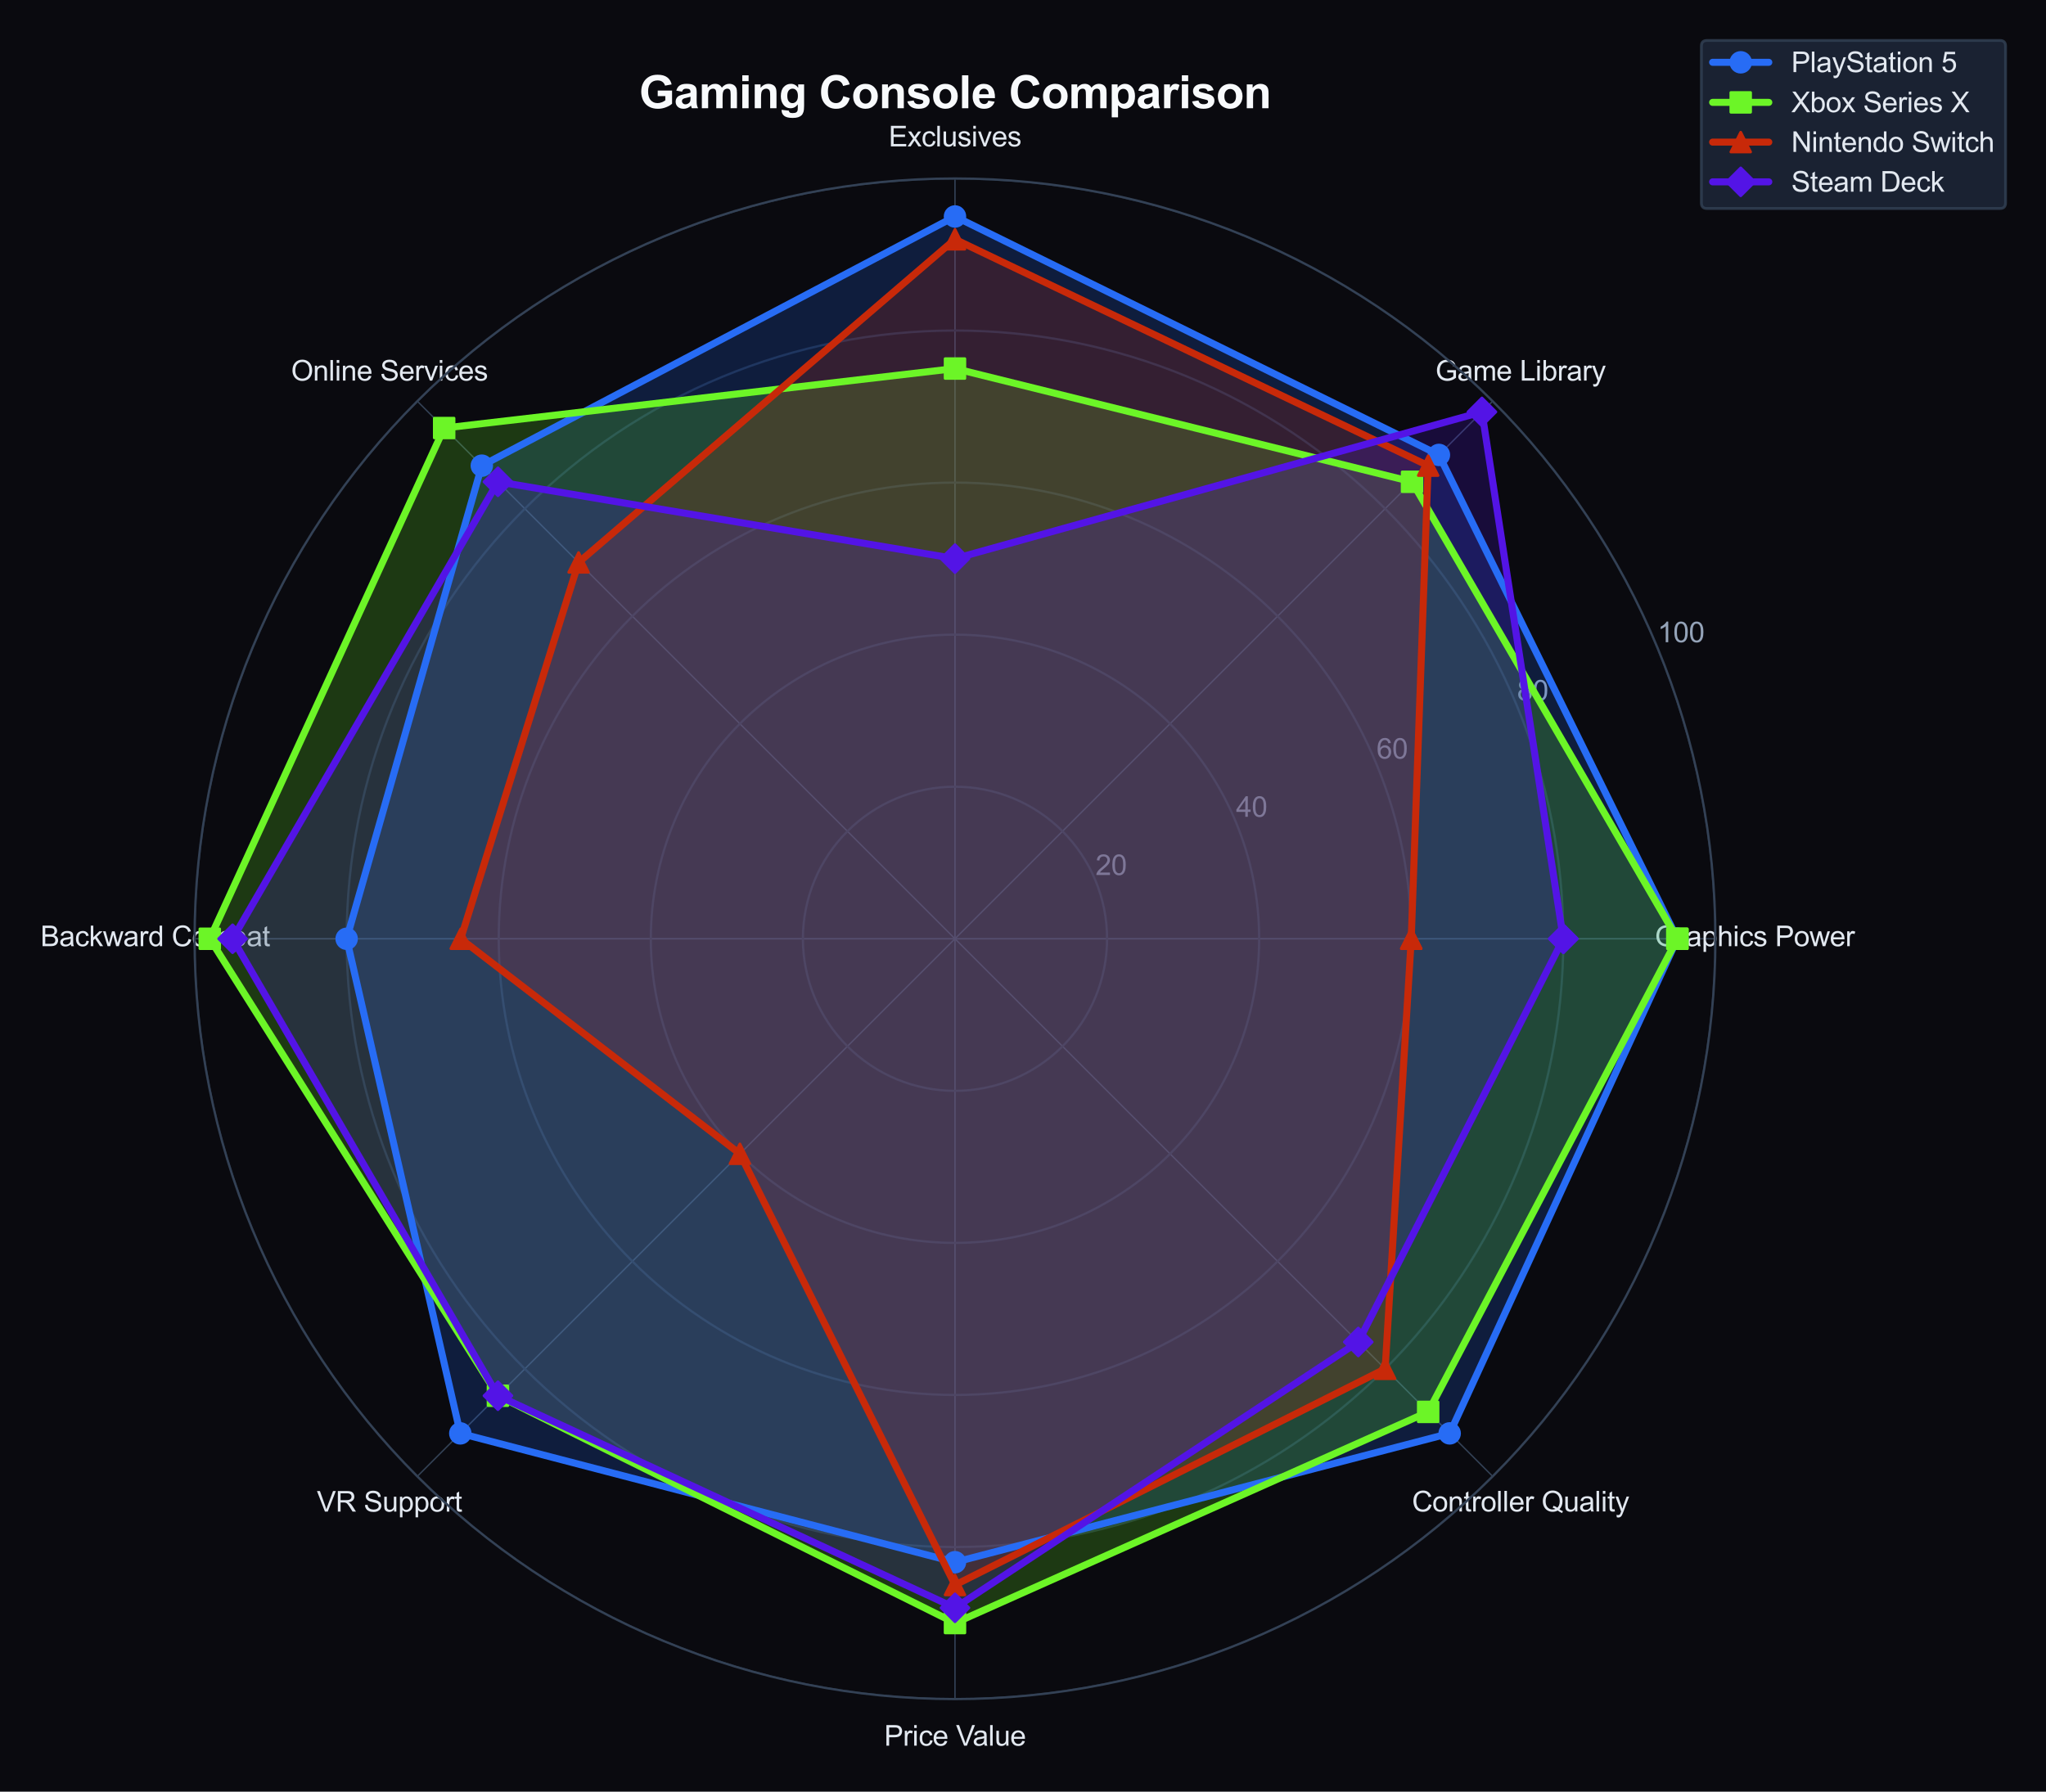 <?xml version="1.0" encoding="utf-8" standalone="no"?>
<!DOCTYPE svg PUBLIC "-//W3C//DTD SVG 1.1//EN"
  "http://www.w3.org/Graphics/SVG/1.1/DTD/svg11.dtd">
<svg xmlns:xlink="http://www.w3.org/1999/xlink" viewBox="0 0 728.214 637.808" xmlns="http://www.w3.org/2000/svg" version="1.1">
 <defs>
  <style type="text/css">*{stroke-linejoin: round; stroke-linecap: butt}</style>
 </defs>
 <g id="figure_1">
  <g id="patch_1">
   <path d="M 0 637.808 
L 728.214 637.808 
L 728.214 0 
L 0 0 
z
" style="fill: #0a0a0f"/>
  </g>
  <g id="axes_1">
   <g id="patch_2">
    <path d="M 610.553 334.183 
C 610.553 298.641 603.552 263.445 589.95 230.609 
C 576.349 197.772 556.412 167.935 531.28 142.803 
C 506.149 117.671 476.311 97.734 443.474 84.133 
C 410.638 70.531 375.442 63.531 339.9 63.531 
C 304.358 63.531 269.162 70.531 236.326 84.133 
C 203.49 97.734 173.652 117.671 148.52 142.803 
C 123.388 167.935 103.451 197.772 89.85 230.609 
C 76.249 263.445 69.248 298.641 69.248 334.183 
C 69.248 369.725 76.249 404.921 89.85 437.757 
C 103.451 470.594 123.388 500.431 148.52 525.563 
C 173.652 550.695 203.49 570.632 236.326 584.233 
C 269.162 597.835 304.358 604.836 339.9 604.836 
C 375.442 604.836 410.638 597.835 443.474 584.233 
C 476.311 570.632 506.149 550.695 531.28 525.563 
C 556.412 500.431 576.349 470.594 589.95 437.757 
C 603.552 404.921 610.553 369.725 610.553 334.183 
M 339.9 334.183 
C 339.9 334.183 339.9 334.183 339.9 334.183 
C 339.9 334.183 339.9 334.183 339.9 334.183 
C 339.9 334.183 339.9 334.183 339.9 334.183 
C 339.9 334.183 339.9 334.183 339.9 334.183 
C 339.9 334.183 339.9 334.183 339.9 334.183 
C 339.9 334.183 339.9 334.183 339.9 334.183 
C 339.9 334.183 339.9 334.183 339.9 334.183 
C 339.9 334.183 339.9 334.183 339.9 334.183 
C 339.9 334.183 339.9 334.183 339.9 334.183 
C 339.9 334.183 339.9 334.183 339.9 334.183 
C 339.9 334.183 339.9 334.183 339.9 334.183 
C 339.9 334.183 339.9 334.183 339.9 334.183 
C 339.9 334.183 339.9 334.183 339.9 334.183 
C 339.9 334.183 339.9 334.183 339.9 334.183 
C 339.9 334.183 339.9 334.183 339.9 334.183 
C 339.9 334.183 339.9 334.183 339.9 334.183 
z
" style="fill: #0a0a0f"/>
   </g>
   <g id="matplotlib.axis_1">
    <g id="xtick_1">
     <g id="line2d_1">
      <path d="M 339.9 334.183 
L 610.553 334.183 
" clip-path="url(#pb06866893a)" style="fill: none; stroke: #334155; stroke-width: 0.5; stroke-linecap: round"/>
     </g>
     <g id="text_1">
      <!-- Graphics Power -->
      <g style="fill: #e2e8f0" transform="translate(588.985 336.829) scale(0.1 -0.1)">
       <defs>
        <path id="ArialMT-47" d="M 2638 1797 
L 2638 2334 
L 4578 2338 
L 4578 638 
Q 4131 281 3656 101 
Q 3181 -78 2681 -78 
Q 2006 -78 1454 211 
Q 903 500 622 1047 
Q 341 1594 341 2269 
Q 341 2938 620 3517 
Q 900 4097 1425 4378 
Q 1950 4659 2634 4659 
Q 3131 4659 3532 4498 
Q 3934 4338 4162 4050 
Q 4391 3763 4509 3300 
L 3963 3150 
Q 3859 3500 3706 3700 
Q 3553 3900 3268 4020 
Q 2984 4141 2638 4141 
Q 2222 4141 1919 4014 
Q 1616 3888 1430 3681 
Q 1244 3475 1141 3228 
Q 966 2803 966 2306 
Q 966 1694 1177 1281 
Q 1388 869 1791 669 
Q 2194 469 2647 469 
Q 3041 469 3416 620 
Q 3791 772 3984 944 
L 3984 1797 
L 2638 1797 
z
" transform="scale(0.016)"/>
        <path id="ArialMT-72" d="M 416 0 
L 416 3319 
L 922 3319 
L 922 2816 
Q 1116 3169 1280 3281 
Q 1444 3394 1641 3394 
Q 1925 3394 2219 3213 
L 2025 2691 
Q 1819 2813 1613 2813 
Q 1428 2813 1281 2702 
Q 1134 2591 1072 2394 
Q 978 2094 978 1738 
L 978 0 
L 416 0 
z
" transform="scale(0.016)"/>
        <path id="ArialMT-61" d="M 2588 409 
Q 2275 144 1986 34 
Q 1697 -75 1366 -75 
Q 819 -75 525 192 
Q 231 459 231 875 
Q 231 1119 342 1320 
Q 453 1522 633 1644 
Q 813 1766 1038 1828 
Q 1203 1872 1538 1913 
Q 2219 1994 2541 2106 
Q 2544 2222 2544 2253 
Q 2544 2597 2384 2738 
Q 2169 2928 1744 2928 
Q 1347 2928 1158 2789 
Q 969 2650 878 2297 
L 328 2372 
Q 403 2725 575 2942 
Q 747 3159 1072 3276 
Q 1397 3394 1825 3394 
Q 2250 3394 2515 3294 
Q 2781 3194 2906 3042 
Q 3031 2891 3081 2659 
Q 3109 2516 3109 2141 
L 3109 1391 
Q 3109 606 3145 398 
Q 3181 191 3288 0 
L 2700 0 
Q 2613 175 2588 409 
z
M 2541 1666 
Q 2234 1541 1622 1453 
Q 1275 1403 1131 1340 
Q 988 1278 909 1158 
Q 831 1038 831 891 
Q 831 666 1001 516 
Q 1172 366 1500 366 
Q 1825 366 2078 508 
Q 2331 650 2450 897 
Q 2541 1088 2541 1459 
L 2541 1666 
z
" transform="scale(0.016)"/>
        <path id="ArialMT-70" d="M 422 -1272 
L 422 3319 
L 934 3319 
L 934 2888 
Q 1116 3141 1344 3267 
Q 1572 3394 1897 3394 
Q 2322 3394 2647 3175 
Q 2972 2956 3137 2557 
Q 3303 2159 3303 1684 
Q 3303 1175 3120 767 
Q 2938 359 2589 142 
Q 2241 -75 1856 -75 
Q 1575 -75 1351 44 
Q 1128 163 984 344 
L 984 -1272 
L 422 -1272 
z
M 931 1641 
Q 931 1000 1190 694 
Q 1450 388 1819 388 
Q 2194 388 2461 705 
Q 2728 1022 2728 1688 
Q 2728 2322 2467 2637 
Q 2206 2953 1844 2953 
Q 1484 2953 1207 2617 
Q 931 2281 931 1641 
z
" transform="scale(0.016)"/>
        <path id="ArialMT-68" d="M 422 0 
L 422 4581 
L 984 4581 
L 984 2938 
Q 1378 3394 1978 3394 
Q 2347 3394 2619 3248 
Q 2891 3103 3008 2847 
Q 3125 2591 3125 2103 
L 3125 0 
L 2563 0 
L 2563 2103 
Q 2563 2525 2380 2717 
Q 2197 2909 1863 2909 
Q 1613 2909 1392 2779 
Q 1172 2650 1078 2428 
Q 984 2206 984 1816 
L 984 0 
L 422 0 
z
" transform="scale(0.016)"/>
        <path id="ArialMT-69" d="M 425 3934 
L 425 4581 
L 988 4581 
L 988 3934 
L 425 3934 
z
M 425 0 
L 425 3319 
L 988 3319 
L 988 0 
L 425 0 
z
" transform="scale(0.016)"/>
        <path id="ArialMT-63" d="M 2588 1216 
L 3141 1144 
Q 3050 572 2676 248 
Q 2303 -75 1759 -75 
Q 1078 -75 664 370 
Q 250 816 250 1647 
Q 250 2184 428 2587 
Q 606 2991 970 3192 
Q 1334 3394 1763 3394 
Q 2303 3394 2647 3120 
Q 2991 2847 3088 2344 
L 2541 2259 
Q 2463 2594 2264 2762 
Q 2066 2931 1784 2931 
Q 1359 2931 1093 2626 
Q 828 2322 828 1663 
Q 828 994 1084 691 
Q 1341 388 1753 388 
Q 2084 388 2306 591 
Q 2528 794 2588 1216 
z
" transform="scale(0.016)"/>
        <path id="ArialMT-73" d="M 197 991 
L 753 1078 
Q 800 744 1014 566 
Q 1228 388 1613 388 
Q 2000 388 2187 545 
Q 2375 703 2375 916 
Q 2375 1106 2209 1216 
Q 2094 1291 1634 1406 
Q 1016 1563 777 1677 
Q 538 1791 414 1992 
Q 291 2194 291 2438 
Q 291 2659 392 2848 
Q 494 3038 669 3163 
Q 800 3259 1026 3326 
Q 1253 3394 1513 3394 
Q 1903 3394 2198 3281 
Q 2494 3169 2634 2976 
Q 2775 2784 2828 2463 
L 2278 2388 
Q 2241 2644 2061 2787 
Q 1881 2931 1553 2931 
Q 1166 2931 1000 2803 
Q 834 2675 834 2503 
Q 834 2394 903 2306 
Q 972 2216 1119 2156 
Q 1203 2125 1616 2013 
Q 2213 1853 2448 1751 
Q 2684 1650 2818 1456 
Q 2953 1263 2953 975 
Q 2953 694 2789 445 
Q 2625 197 2315 61 
Q 2006 -75 1616 -75 
Q 969 -75 630 194 
Q 291 463 197 991 
z
" transform="scale(0.016)"/>
        <path id="ArialMT-20" transform="scale(0.016)"/>
        <path id="ArialMT-50" d="M 494 0 
L 494 4581 
L 2222 4581 
Q 2678 4581 2919 4538 
Q 3256 4481 3484 4323 
Q 3713 4166 3852 3881 
Q 3991 3597 3991 3256 
Q 3991 2672 3619 2267 
Q 3247 1863 2275 1863 
L 1100 1863 
L 1100 0 
L 494 0 
z
M 1100 2403 
L 2284 2403 
Q 2872 2403 3119 2622 
Q 3366 2841 3366 3238 
Q 3366 3525 3220 3729 
Q 3075 3934 2838 4000 
Q 2684 4041 2272 4041 
L 1100 4041 
L 1100 2403 
z
" transform="scale(0.016)"/>
        <path id="ArialMT-6f" d="M 213 1659 
Q 213 2581 725 3025 
Q 1153 3394 1769 3394 
Q 2453 3394 2887 2945 
Q 3322 2497 3322 1706 
Q 3322 1066 3130 698 
Q 2938 331 2570 128 
Q 2203 -75 1769 -75 
Q 1072 -75 642 372 
Q 213 819 213 1659 
z
M 791 1659 
Q 791 1022 1069 705 
Q 1347 388 1769 388 
Q 2188 388 2466 706 
Q 2744 1025 2744 1678 
Q 2744 2294 2464 2611 
Q 2184 2928 1769 2928 
Q 1347 2928 1069 2612 
Q 791 2297 791 1659 
z
" transform="scale(0.016)"/>
        <path id="ArialMT-77" d="M 1034 0 
L 19 3319 
L 600 3319 
L 1128 1403 
L 1325 691 
Q 1338 744 1497 1375 
L 2025 3319 
L 2603 3319 
L 3100 1394 
L 3266 759 
L 3456 1400 
L 4025 3319 
L 4572 3319 
L 3534 0 
L 2950 0 
L 2422 1988 
L 2294 2553 
L 1622 0 
L 1034 0 
z
" transform="scale(0.016)"/>
        <path id="ArialMT-65" d="M 2694 1069 
L 3275 997 
Q 3138 488 2766 206 
Q 2394 -75 1816 -75 
Q 1088 -75 661 373 
Q 234 822 234 1631 
Q 234 2469 665 2931 
Q 1097 3394 1784 3394 
Q 2450 3394 2872 2941 
Q 3294 2488 3294 1666 
Q 3294 1616 3291 1516 
L 816 1516 
Q 847 969 1125 678 
Q 1403 388 1819 388 
Q 2128 388 2347 550 
Q 2566 713 2694 1069 
z
M 847 1978 
L 2700 1978 
Q 2663 2397 2488 2606 
Q 2219 2931 1791 2931 
Q 1403 2931 1139 2672 
Q 875 2413 847 1978 
z
" transform="scale(0.016)"/>
       </defs>
       <use xlink:href="#ArialMT-47"/>
       <use xlink:href="#ArialMT-72" transform="translate(77.783 0)"/>
       <use xlink:href="#ArialMT-61" transform="translate(111.084 0)"/>
       <use xlink:href="#ArialMT-70" transform="translate(166.699 0)"/>
       <use xlink:href="#ArialMT-68" transform="translate(222.314 0)"/>
       <use xlink:href="#ArialMT-69" transform="translate(277.93 0)"/>
       <use xlink:href="#ArialMT-63" transform="translate(300.146 0)"/>
       <use xlink:href="#ArialMT-73" transform="translate(350.146 0)"/>
       <use xlink:href="#ArialMT-20" transform="translate(400.146 0)"/>
       <use xlink:href="#ArialMT-50" transform="translate(427.93 0)"/>
       <use xlink:href="#ArialMT-6f" transform="translate(494.629 0)"/>
       <use xlink:href="#ArialMT-77" transform="translate(550.244 0)"/>
       <use xlink:href="#ArialMT-65" transform="translate(622.461 0)"/>
       <use xlink:href="#ArialMT-72" transform="translate(678.076 0)"/>
      </g>
     </g>
    </g>
    <g id="xtick_2">
     <g id="line2d_2">
      <path d="M 339.9 334.183 
L 531.28 142.803 
" clip-path="url(#pb06866893a)" style="fill: none; stroke: #334155; stroke-width: 0.5; stroke-linecap: round"/>
     </g>
     <g id="text_2">
      <!-- Game Library -->
      <g style="fill: #e2e8f0" transform="translate(510.894 135.491) scale(0.1 -0.1)">
       <defs>
        <path id="ArialMT-6d" d="M 422 0 
L 422 3319 
L 925 3319 
L 925 2853 
Q 1081 3097 1340 3245 
Q 1600 3394 1931 3394 
Q 2300 3394 2536 3241 
Q 2772 3088 2869 2813 
Q 3263 3394 3894 3394 
Q 4388 3394 4653 3120 
Q 4919 2847 4919 2278 
L 4919 0 
L 4359 0 
L 4359 2091 
Q 4359 2428 4304 2576 
Q 4250 2725 4106 2815 
Q 3963 2906 3769 2906 
Q 3419 2906 3187 2673 
Q 2956 2441 2956 1928 
L 2956 0 
L 2394 0 
L 2394 2156 
Q 2394 2531 2256 2718 
Q 2119 2906 1806 2906 
Q 1569 2906 1367 2781 
Q 1166 2656 1075 2415 
Q 984 2175 984 1722 
L 984 0 
L 422 0 
z
" transform="scale(0.016)"/>
        <path id="ArialMT-4c" d="M 469 0 
L 469 4581 
L 1075 4581 
L 1075 541 
L 3331 541 
L 3331 0 
L 469 0 
z
" transform="scale(0.016)"/>
        <path id="ArialMT-62" d="M 941 0 
L 419 0 
L 419 4581 
L 981 4581 
L 981 2947 
Q 1338 3394 1891 3394 
Q 2197 3394 2470 3270 
Q 2744 3147 2920 2923 
Q 3097 2700 3197 2384 
Q 3297 2069 3297 1709 
Q 3297 856 2875 390 
Q 2453 -75 1863 -75 
Q 1275 -75 941 416 
L 941 0 
z
M 934 1684 
Q 934 1088 1097 822 
Q 1363 388 1816 388 
Q 2184 388 2453 708 
Q 2722 1028 2722 1663 
Q 2722 2313 2464 2622 
Q 2206 2931 1841 2931 
Q 1472 2931 1203 2611 
Q 934 2291 934 1684 
z
" transform="scale(0.016)"/>
        <path id="ArialMT-79" d="M 397 -1278 
L 334 -750 
Q 519 -800 656 -800 
Q 844 -800 956 -737 
Q 1069 -675 1141 -563 
Q 1194 -478 1313 -144 
Q 1328 -97 1363 -6 
L 103 3319 
L 709 3319 
L 1400 1397 
Q 1534 1031 1641 628 
Q 1738 1016 1872 1384 
L 2581 3319 
L 3144 3319 
L 1881 -56 
Q 1678 -603 1566 -809 
Q 1416 -1088 1222 -1217 
Q 1028 -1347 759 -1347 
Q 597 -1347 397 -1278 
z
" transform="scale(0.016)"/>
       </defs>
       <use xlink:href="#ArialMT-47"/>
       <use xlink:href="#ArialMT-61" transform="translate(77.783 0)"/>
       <use xlink:href="#ArialMT-6d" transform="translate(133.398 0)"/>
       <use xlink:href="#ArialMT-65" transform="translate(216.699 0)"/>
       <use xlink:href="#ArialMT-20" transform="translate(272.314 0)"/>
       <use xlink:href="#ArialMT-4c" transform="translate(300.098 0)"/>
       <use xlink:href="#ArialMT-69" transform="translate(355.713 0)"/>
       <use xlink:href="#ArialMT-62" transform="translate(377.93 0)"/>
       <use xlink:href="#ArialMT-72" transform="translate(433.545 0)"/>
       <use xlink:href="#ArialMT-61" transform="translate(466.846 0)"/>
       <use xlink:href="#ArialMT-72" transform="translate(522.461 0)"/>
       <use xlink:href="#ArialMT-79" transform="translate(555.762 0)"/>
      </g>
     </g>
    </g>
    <g id="xtick_3">
     <g id="line2d_3">
      <path d="M 339.9 334.183 
L 339.9 63.531 
" clip-path="url(#pb06866893a)" style="fill: none; stroke: #334155; stroke-width: 0.5; stroke-linecap: round"/>
     </g>
     <g id="text_3">
      <!-- Exclusives -->
      <g style="fill: #e2e8f0" transform="translate(316.282 52.116) scale(0.1 -0.1)">
       <defs>
        <path id="ArialMT-45" d="M 506 0 
L 506 4581 
L 3819 4581 
L 3819 4041 
L 1113 4041 
L 1113 2638 
L 3647 2638 
L 3647 2100 
L 1113 2100 
L 1113 541 
L 3925 541 
L 3925 0 
L 506 0 
z
" transform="scale(0.016)"/>
        <path id="ArialMT-78" d="M 47 0 
L 1259 1725 
L 138 3319 
L 841 3319 
L 1350 2541 
Q 1494 2319 1581 2169 
Q 1719 2375 1834 2534 
L 2394 3319 
L 3066 3319 
L 1919 1756 
L 3153 0 
L 2463 0 
L 1781 1031 
L 1600 1309 
L 728 0 
L 47 0 
z
" transform="scale(0.016)"/>
        <path id="ArialMT-6c" d="M 409 0 
L 409 4581 
L 972 4581 
L 972 0 
L 409 0 
z
" transform="scale(0.016)"/>
        <path id="ArialMT-75" d="M 2597 0 
L 2597 488 
Q 2209 -75 1544 -75 
Q 1250 -75 995 37 
Q 741 150 617 320 
Q 494 491 444 738 
Q 409 903 409 1263 
L 409 3319 
L 972 3319 
L 972 1478 
Q 972 1038 1006 884 
Q 1059 663 1231 536 
Q 1403 409 1656 409 
Q 1909 409 2131 539 
Q 2353 669 2445 892 
Q 2538 1116 2538 1541 
L 2538 3319 
L 3100 3319 
L 3100 0 
L 2597 0 
z
" transform="scale(0.016)"/>
        <path id="ArialMT-76" d="M 1344 0 
L 81 3319 
L 675 3319 
L 1388 1331 
Q 1503 1009 1600 663 
Q 1675 925 1809 1294 
L 2547 3319 
L 3125 3319 
L 1869 0 
L 1344 0 
z
" transform="scale(0.016)"/>
       </defs>
       <use xlink:href="#ArialMT-45"/>
       <use xlink:href="#ArialMT-78" transform="translate(66.699 0)"/>
       <use xlink:href="#ArialMT-63" transform="translate(116.699 0)"/>
       <use xlink:href="#ArialMT-6c" transform="translate(166.699 0)"/>
       <use xlink:href="#ArialMT-75" transform="translate(188.916 0)"/>
       <use xlink:href="#ArialMT-73" transform="translate(244.531 0)"/>
       <use xlink:href="#ArialMT-69" transform="translate(294.531 0)"/>
       <use xlink:href="#ArialMT-76" transform="translate(316.748 0)"/>
       <use xlink:href="#ArialMT-65" transform="translate(366.748 0)"/>
       <use xlink:href="#ArialMT-73" transform="translate(422.363 0)"/>
      </g>
     </g>
    </g>
    <g id="xtick_4">
     <g id="line2d_4">
      <path d="M 339.9 334.183 
L 148.52 142.803 
" clip-path="url(#pb06866893a)" style="fill: none; stroke: #334155; stroke-width: 0.5; stroke-linecap: round"/>
     </g>
     <g id="text_4">
      <!-- Online Services -->
      <g style="fill: #e2e8f0" transform="translate(103.607 135.488) scale(0.1 -0.1)">
       <defs>
        <path id="ArialMT-4f" d="M 309 2231 
Q 309 3372 921 4017 
Q 1534 4663 2503 4663 
Q 3138 4663 3647 4359 
Q 4156 4056 4423 3514 
Q 4691 2972 4691 2284 
Q 4691 1588 4409 1038 
Q 4128 488 3612 205 
Q 3097 -78 2500 -78 
Q 1853 -78 1343 234 
Q 834 547 571 1087 
Q 309 1628 309 2231 
z
M 934 2222 
Q 934 1394 1379 917 
Q 1825 441 2497 441 
Q 3181 441 3623 922 
Q 4066 1403 4066 2288 
Q 4066 2847 3877 3264 
Q 3688 3681 3323 3911 
Q 2959 4141 2506 4141 
Q 1863 4141 1398 3698 
Q 934 3256 934 2222 
z
" transform="scale(0.016)"/>
        <path id="ArialMT-6e" d="M 422 0 
L 422 3319 
L 928 3319 
L 928 2847 
Q 1294 3394 1984 3394 
Q 2284 3394 2536 3286 
Q 2788 3178 2913 3003 
Q 3038 2828 3088 2588 
Q 3119 2431 3119 2041 
L 3119 0 
L 2556 0 
L 2556 2019 
Q 2556 2363 2490 2533 
Q 2425 2703 2258 2804 
Q 2091 2906 1866 2906 
Q 1506 2906 1245 2678 
Q 984 2450 984 1813 
L 984 0 
L 422 0 
z
" transform="scale(0.016)"/>
        <path id="ArialMT-53" d="M 288 1472 
L 859 1522 
Q 900 1178 1048 958 
Q 1197 738 1509 602 
Q 1822 466 2213 466 
Q 2559 466 2825 569 
Q 3091 672 3220 851 
Q 3350 1031 3350 1244 
Q 3350 1459 3225 1620 
Q 3100 1781 2813 1891 
Q 2628 1963 1997 2114 
Q 1366 2266 1113 2400 
Q 784 2572 623 2826 
Q 463 3081 463 3397 
Q 463 3744 659 4045 
Q 856 4347 1234 4503 
Q 1613 4659 2075 4659 
Q 2584 4659 2973 4495 
Q 3363 4331 3572 4012 
Q 3781 3694 3797 3291 
L 3216 3247 
Q 3169 3681 2898 3903 
Q 2628 4125 2100 4125 
Q 1550 4125 1298 3923 
Q 1047 3722 1047 3438 
Q 1047 3191 1225 3031 
Q 1400 2872 2139 2705 
Q 2878 2538 3153 2413 
Q 3553 2228 3743 1945 
Q 3934 1663 3934 1294 
Q 3934 928 3725 604 
Q 3516 281 3123 101 
Q 2731 -78 2241 -78 
Q 1619 -78 1198 103 
Q 778 284 539 648 
Q 300 1013 288 1472 
z
" transform="scale(0.016)"/>
       </defs>
       <use xlink:href="#ArialMT-4f"/>
       <use xlink:href="#ArialMT-6e" transform="translate(77.783 0)"/>
       <use xlink:href="#ArialMT-6c" transform="translate(133.398 0)"/>
       <use xlink:href="#ArialMT-69" transform="translate(155.615 0)"/>
       <use xlink:href="#ArialMT-6e" transform="translate(177.832 0)"/>
       <use xlink:href="#ArialMT-65" transform="translate(233.447 0)"/>
       <use xlink:href="#ArialMT-20" transform="translate(289.062 0)"/>
       <use xlink:href="#ArialMT-53" transform="translate(316.846 0)"/>
       <use xlink:href="#ArialMT-65" transform="translate(383.545 0)"/>
       <use xlink:href="#ArialMT-72" transform="translate(439.16 0)"/>
       <use xlink:href="#ArialMT-76" transform="translate(472.461 0)"/>
       <use xlink:href="#ArialMT-69" transform="translate(522.461 0)"/>
       <use xlink:href="#ArialMT-63" transform="translate(544.678 0)"/>
       <use xlink:href="#ArialMT-65" transform="translate(594.678 0)"/>
       <use xlink:href="#ArialMT-73" transform="translate(650.293 0)"/>
      </g>
     </g>
    </g>
    <g id="xtick_5">
     <g id="line2d_5">
      <path d="M 339.9 334.183 
L 69.248 334.183 
" clip-path="url(#pb06866893a)" style="fill: none; stroke: #334155; stroke-width: 0.5; stroke-linecap: round"/>
     </g>
     <g id="text_5">
      <!-- Backward Compat -->
      <g style="fill: #e2e8f0" transform="translate(14.4 336.829) scale(0.1 -0.1)">
       <defs>
        <path id="ArialMT-42" d="M 469 0 
L 469 4581 
L 2188 4581 
Q 2713 4581 3030 4442 
Q 3347 4303 3526 4014 
Q 3706 3725 3706 3409 
Q 3706 3116 3547 2856 
Q 3388 2597 3066 2438 
Q 3481 2316 3704 2022 
Q 3928 1728 3928 1328 
Q 3928 1006 3792 729 
Q 3656 453 3456 303 
Q 3256 153 2954 76 
Q 2653 0 2216 0 
L 469 0 
z
M 1075 2656 
L 2066 2656 
Q 2469 2656 2644 2709 
Q 2875 2778 2992 2937 
Q 3109 3097 3109 3338 
Q 3109 3566 3000 3739 
Q 2891 3913 2687 3977 
Q 2484 4041 1991 4041 
L 1075 4041 
L 1075 2656 
z
M 1075 541 
L 2216 541 
Q 2509 541 2628 563 
Q 2838 600 2978 687 
Q 3119 775 3209 942 
Q 3300 1109 3300 1328 
Q 3300 1584 3169 1773 
Q 3038 1963 2805 2039 
Q 2572 2116 2134 2116 
L 1075 2116 
L 1075 541 
z
" transform="scale(0.016)"/>
        <path id="ArialMT-6b" d="M 425 0 
L 425 4581 
L 988 4581 
L 988 1969 
L 2319 3319 
L 3047 3319 
L 1778 2088 
L 3175 0 
L 2481 0 
L 1384 1697 
L 988 1316 
L 988 0 
L 425 0 
z
" transform="scale(0.016)"/>
        <path id="ArialMT-64" d="M 2575 0 
L 2575 419 
Q 2259 -75 1647 -75 
Q 1250 -75 917 144 
Q 584 363 401 755 
Q 219 1147 219 1656 
Q 219 2153 384 2558 
Q 550 2963 881 3178 
Q 1213 3394 1622 3394 
Q 1922 3394 2156 3267 
Q 2391 3141 2538 2938 
L 2538 4581 
L 3097 4581 
L 3097 0 
L 2575 0 
z
M 797 1656 
Q 797 1019 1065 703 
Q 1334 388 1700 388 
Q 2069 388 2326 689 
Q 2584 991 2584 1609 
Q 2584 2291 2321 2609 
Q 2059 2928 1675 2928 
Q 1300 2928 1048 2622 
Q 797 2316 797 1656 
z
" transform="scale(0.016)"/>
        <path id="ArialMT-43" d="M 3763 1606 
L 4369 1453 
Q 4178 706 3683 314 
Q 3188 -78 2472 -78 
Q 1731 -78 1267 223 
Q 803 525 561 1097 
Q 319 1669 319 2325 
Q 319 3041 592 3573 
Q 866 4106 1370 4382 
Q 1875 4659 2481 4659 
Q 3169 4659 3637 4309 
Q 4106 3959 4291 3325 
L 3694 3184 
Q 3534 3684 3231 3912 
Q 2928 4141 2469 4141 
Q 1941 4141 1586 3887 
Q 1231 3634 1087 3207 
Q 944 2781 944 2328 
Q 944 1744 1114 1308 
Q 1284 872 1643 656 
Q 2003 441 2422 441 
Q 2931 441 3284 734 
Q 3638 1028 3763 1606 
z
" transform="scale(0.016)"/>
        <path id="ArialMT-74" d="M 1650 503 
L 1731 6 
Q 1494 -44 1306 -44 
Q 1000 -44 831 53 
Q 663 150 594 308 
Q 525 466 525 972 
L 525 2881 
L 113 2881 
L 113 3319 
L 525 3319 
L 525 4141 
L 1084 4478 
L 1084 3319 
L 1650 3319 
L 1650 2881 
L 1084 2881 
L 1084 941 
Q 1084 700 1114 631 
Q 1144 563 1211 522 
Q 1278 481 1403 481 
Q 1497 481 1650 503 
z
" transform="scale(0.016)"/>
       </defs>
       <use xlink:href="#ArialMT-42"/>
       <use xlink:href="#ArialMT-61" transform="translate(66.699 0)"/>
       <use xlink:href="#ArialMT-63" transform="translate(122.314 0)"/>
       <use xlink:href="#ArialMT-6b" transform="translate(172.314 0)"/>
       <use xlink:href="#ArialMT-77" transform="translate(222.314 0)"/>
       <use xlink:href="#ArialMT-61" transform="translate(294.531 0)"/>
       <use xlink:href="#ArialMT-72" transform="translate(350.146 0)"/>
       <use xlink:href="#ArialMT-64" transform="translate(383.447 0)"/>
       <use xlink:href="#ArialMT-20" transform="translate(439.062 0)"/>
       <use xlink:href="#ArialMT-43" transform="translate(466.846 0)"/>
       <use xlink:href="#ArialMT-6f" transform="translate(539.062 0)"/>
       <use xlink:href="#ArialMT-6d" transform="translate(594.678 0)"/>
       <use xlink:href="#ArialMT-70" transform="translate(677.979 0)"/>
       <use xlink:href="#ArialMT-61" transform="translate(733.594 0)"/>
       <use xlink:href="#ArialMT-74" transform="translate(789.209 0)"/>
      </g>
     </g>
    </g>
    <g id="xtick_6">
     <g id="line2d_6">
      <path d="M 339.9 334.183 
L 148.52 525.563 
" clip-path="url(#pb06866893a)" style="fill: none; stroke: #334155; stroke-width: 0.5; stroke-linecap: round"/>
     </g>
     <g id="text_6">
      <!-- VR Support -->
      <g style="fill: #e2e8f0" transform="translate(112.774 538.109) scale(0.1 -0.1)">
       <defs>
        <path id="ArialMT-56" d="M 1803 0 
L 28 4581 
L 684 4581 
L 1875 1253 
Q 2019 853 2116 503 
Q 2222 878 2363 1253 
L 3600 4581 
L 4219 4581 
L 2425 0 
L 1803 0 
z
" transform="scale(0.016)"/>
        <path id="ArialMT-52" d="M 503 0 
L 503 4581 
L 2534 4581 
Q 3147 4581 3465 4457 
Q 3784 4334 3975 4021 
Q 4166 3709 4166 3331 
Q 4166 2844 3850 2509 
Q 3534 2175 2875 2084 
Q 3116 1969 3241 1856 
Q 3506 1613 3744 1247 
L 4541 0 
L 3778 0 
L 3172 953 
Q 2906 1366 2734 1584 
Q 2563 1803 2427 1890 
Q 2291 1978 2150 2013 
Q 2047 2034 1813 2034 
L 1109 2034 
L 1109 0 
L 503 0 
z
M 1109 2559 
L 2413 2559 
Q 2828 2559 3062 2645 
Q 3297 2731 3419 2920 
Q 3541 3109 3541 3331 
Q 3541 3656 3305 3865 
Q 3069 4075 2559 4075 
L 1109 4075 
L 1109 2559 
z
" transform="scale(0.016)"/>
       </defs>
       <use xlink:href="#ArialMT-56"/>
       <use xlink:href="#ArialMT-52" transform="translate(66.699 0)"/>
       <use xlink:href="#ArialMT-20" transform="translate(138.916 0)"/>
       <use xlink:href="#ArialMT-53" transform="translate(166.699 0)"/>
       <use xlink:href="#ArialMT-75" transform="translate(233.398 0)"/>
       <use xlink:href="#ArialMT-70" transform="translate(289.014 0)"/>
       <use xlink:href="#ArialMT-70" transform="translate(344.629 0)"/>
       <use xlink:href="#ArialMT-6f" transform="translate(400.244 0)"/>
       <use xlink:href="#ArialMT-72" transform="translate(455.859 0)"/>
       <use xlink:href="#ArialMT-74" transform="translate(489.16 0)"/>
      </g>
     </g>
    </g>
    <g id="xtick_7">
     <g id="line2d_7">
      <path d="M 339.9 334.183 
L 339.9 604.836 
" clip-path="url(#pb06866893a)" style="fill: none; stroke: #334155; stroke-width: 0.5; stroke-linecap: round"/>
     </g>
     <g id="text_7">
      <!-- Price Value -->
      <g style="fill: #e2e8f0" transform="translate(314.701 621.421) scale(0.1 -0.1)">
       <use xlink:href="#ArialMT-50"/>
       <use xlink:href="#ArialMT-72" transform="translate(66.699 0)"/>
       <use xlink:href="#ArialMT-69" transform="translate(100 0)"/>
       <use xlink:href="#ArialMT-63" transform="translate(122.217 0)"/>
       <use xlink:href="#ArialMT-65" transform="translate(172.217 0)"/>
       <use xlink:href="#ArialMT-20" transform="translate(227.832 0)"/>
       <use xlink:href="#ArialMT-56" transform="translate(255.615 0)"/>
       <use xlink:href="#ArialMT-61" transform="translate(314.939 0)"/>
       <use xlink:href="#ArialMT-6c" transform="translate(370.555 0)"/>
       <use xlink:href="#ArialMT-75" transform="translate(392.771 0)"/>
       <use xlink:href="#ArialMT-65" transform="translate(448.387 0)"/>
      </g>
     </g>
    </g>
    <g id="xtick_8">
     <g id="line2d_8">
      <path d="M 339.9 334.183 
L 531.28 525.563 
" clip-path="url(#pb06866893a)" style="fill: none; stroke: #334155; stroke-width: 0.5; stroke-linecap: round"/>
     </g>
     <g id="text_8">
      <!-- Controller Quality -->
      <g style="fill: #e2e8f0" transform="translate(502.556 538.053) scale(0.1 -0.1)">
       <defs>
        <path id="ArialMT-51" d="M 3966 491 
Q 4388 200 4744 66 
L 4566 -356 
Q 4072 -178 3581 206 
Q 3072 -78 2456 -78 
Q 1834 -78 1328 222 
Q 822 522 548 1065 
Q 275 1609 275 2291 
Q 275 2969 550 3525 
Q 825 4081 1333 4372 
Q 1841 4663 2469 4663 
Q 3103 4663 3612 4361 
Q 4122 4059 4389 3517 
Q 4656 2975 4656 2294 
Q 4656 1728 4484 1276 
Q 4313 825 3966 491 
z
M 2631 1266 
Q 3156 1119 3497 828 
Q 4031 1316 4031 2294 
Q 4031 2850 3842 3265 
Q 3653 3681 3289 3911 
Q 2925 4141 2472 4141 
Q 1794 4141 1347 3677 
Q 900 3213 900 2291 
Q 900 1397 1342 919 
Q 1784 441 2472 441 
Q 2797 441 3084 563 
Q 2800 747 2484 825 
L 2631 1266 
z
" transform="scale(0.016)"/>
       </defs>
       <use xlink:href="#ArialMT-43"/>
       <use xlink:href="#ArialMT-6f" transform="translate(72.217 0)"/>
       <use xlink:href="#ArialMT-6e" transform="translate(127.832 0)"/>
       <use xlink:href="#ArialMT-74" transform="translate(183.447 0)"/>
       <use xlink:href="#ArialMT-72" transform="translate(211.23 0)"/>
       <use xlink:href="#ArialMT-6f" transform="translate(244.531 0)"/>
       <use xlink:href="#ArialMT-6c" transform="translate(300.146 0)"/>
       <use xlink:href="#ArialMT-6c" transform="translate(322.363 0)"/>
       <use xlink:href="#ArialMT-65" transform="translate(344.58 0)"/>
       <use xlink:href="#ArialMT-72" transform="translate(400.195 0)"/>
       <use xlink:href="#ArialMT-20" transform="translate(433.496 0)"/>
       <use xlink:href="#ArialMT-51" transform="translate(461.279 0)"/>
       <use xlink:href="#ArialMT-75" transform="translate(539.062 0)"/>
       <use xlink:href="#ArialMT-61" transform="translate(594.678 0)"/>
       <use xlink:href="#ArialMT-6c" transform="translate(650.293 0)"/>
       <use xlink:href="#ArialMT-69" transform="translate(672.51 0)"/>
       <use xlink:href="#ArialMT-74" transform="translate(694.727 0)"/>
       <use xlink:href="#ArialMT-79" transform="translate(722.51 0)"/>
      </g>
     </g>
    </g>
   </g>
   <g id="matplotlib.axis_2">
    <g id="ytick_1">
     <g id="line2d_9">
      <path d="M 394.031 334.183 
C 394.031 327.075 392.63 320.035 389.91 313.468 
C 387.19 306.901 383.203 300.933 378.176 295.907 
C 373.15 290.881 367.182 286.893 360.615 284.173 
C 354.048 281.453 347.009 280.053 339.9 280.053 
C 332.792 280.053 325.753 281.453 319.185 284.173 
C 312.618 286.893 306.65 290.881 301.624 295.907 
C 296.598 300.933 292.61 306.901 289.89 313.468 
C 287.17 320.035 285.77 327.075 285.77 334.183 
C 285.77 341.291 287.17 348.331 289.89 354.898 
C 292.61 361.465 296.598 367.433 301.624 372.459 
C 306.65 377.485 312.618 381.473 319.185 384.193 
C 325.753 386.913 332.792 388.313 339.9 388.313 
C 347.009 388.313 354.048 386.913 360.615 384.193 
C 367.182 381.473 373.15 377.485 378.176 372.459 
C 383.203 367.433 387.19 361.465 389.91 354.898 
C 392.63 348.331 394.031 341.291 394.031 334.183 
" clip-path="url(#pb06866893a)" style="fill: none; stroke: #1e293b; stroke-width: 0.8; stroke-linecap: round"/>
     </g>
     <g id="text_9">
      <!-- 20 -->
      <g style="fill: #94a3b8" transform="translate(389.91 311.481) scale(0.1 -0.1)">
       <defs>
        <path id="ArialMT-32" d="M 3222 541 
L 3222 0 
L 194 0 
Q 188 203 259 391 
Q 375 700 629 1000 
Q 884 1300 1366 1694 
Q 2113 2306 2375 2664 
Q 2638 3022 2638 3341 
Q 2638 3675 2398 3904 
Q 2159 4134 1775 4134 
Q 1369 4134 1125 3890 
Q 881 3647 878 3216 
L 300 3275 
Q 359 3922 746 4261 
Q 1134 4600 1788 4600 
Q 2447 4600 2831 4234 
Q 3216 3869 3216 3328 
Q 3216 3053 3103 2787 
Q 2991 2522 2730 2228 
Q 2469 1934 1863 1422 
Q 1356 997 1212 845 
Q 1069 694 975 541 
L 3222 541 
z
" transform="scale(0.016)"/>
        <path id="ArialMT-30" d="M 266 2259 
Q 266 3072 433 3567 
Q 600 4063 929 4331 
Q 1259 4600 1759 4600 
Q 2128 4600 2406 4451 
Q 2684 4303 2865 4023 
Q 3047 3744 3150 3342 
Q 3253 2941 3253 2259 
Q 3253 1453 3087 958 
Q 2922 463 2592 192 
Q 2263 -78 1759 -78 
Q 1097 -78 719 397 
Q 266 969 266 2259 
z
M 844 2259 
Q 844 1131 1108 757 
Q 1372 384 1759 384 
Q 2147 384 2411 759 
Q 2675 1134 2675 2259 
Q 2675 3391 2411 3762 
Q 2147 4134 1753 4134 
Q 1366 4134 1134 3806 
Q 844 3388 844 2259 
z
" transform="scale(0.016)"/>
       </defs>
       <use xlink:href="#ArialMT-32"/>
       <use xlink:href="#ArialMT-30" transform="translate(55.615 0)"/>
      </g>
     </g>
    </g>
    <g id="ytick_2">
     <g id="line2d_10">
      <path d="M 448.161 334.183 
C 448.161 319.966 445.361 305.888 439.92 292.753 
C 434.48 279.619 426.505 267.684 416.452 257.631 
C 406.4 247.578 394.464 239.603 381.33 234.163 
C 368.195 228.722 354.117 225.922 339.9 225.922 
C 325.683 225.922 311.605 228.722 298.47 234.163 
C 285.336 239.603 273.401 247.578 263.348 257.631 
C 253.295 267.684 245.321 279.619 239.88 292.753 
C 234.44 305.888 231.639 319.966 231.639 334.183 
C 231.639 348.4 234.44 362.478 239.88 375.613 
C 245.321 388.747 253.295 400.682 263.348 410.735 
C 273.401 420.788 285.336 428.763 298.47 434.203 
C 311.605 439.644 325.683 442.444 339.9 442.444 
C 354.117 442.444 368.195 439.644 381.33 434.203 
C 394.464 428.763 406.4 420.788 416.452 410.735 
C 426.505 400.682 434.48 388.747 439.92 375.613 
C 445.361 362.478 448.161 348.4 448.161 334.183 
" clip-path="url(#pb06866893a)" style="fill: none; stroke: #1e293b; stroke-width: 0.8; stroke-linecap: round"/>
     </g>
     <g id="text_10">
      <!-- 40 -->
      <g style="fill: #94a3b8" transform="translate(439.92 290.766) scale(0.1 -0.1)">
       <defs>
        <path id="ArialMT-34" d="M 2069 0 
L 2069 1097 
L 81 1097 
L 81 1613 
L 2172 4581 
L 2631 4581 
L 2631 1613 
L 3250 1613 
L 3250 1097 
L 2631 1097 
L 2631 0 
L 2069 0 
z
M 2069 1613 
L 2069 3678 
L 634 1613 
L 2069 1613 
z
" transform="scale(0.016)"/>
       </defs>
       <use xlink:href="#ArialMT-34"/>
       <use xlink:href="#ArialMT-30" transform="translate(55.615 0)"/>
      </g>
     </g>
    </g>
    <g id="ytick_3">
     <g id="line2d_11">
      <path d="M 502.292 334.183 
C 502.292 312.858 498.091 291.74 489.93 272.038 
C 481.77 252.337 469.807 234.434 454.728 219.355 
C 439.649 204.276 421.746 192.314 402.045 184.153 
C 382.343 175.992 361.225 171.792 339.9 171.792 
C 318.575 171.792 297.457 175.992 277.756 184.153 
C 258.054 192.314 240.151 204.276 225.072 219.355 
C 209.993 234.434 198.031 252.337 189.87 272.038 
C 181.709 291.74 177.509 312.858 177.509 334.183 
C 177.509 355.508 181.709 376.626 189.87 396.328 
C 198.031 416.029 209.993 433.932 225.072 449.011 
C 240.151 464.09 258.054 476.052 277.756 484.213 
C 297.457 492.374 318.575 496.575 339.9 496.575 
C 361.225 496.575 382.343 492.374 402.045 484.213 
C 421.746 476.052 439.649 464.09 454.728 449.011 
C 469.807 433.932 481.77 416.029 489.93 396.328 
C 498.091 376.626 502.292 355.508 502.292 334.183 
" clip-path="url(#pb06866893a)" style="fill: none; stroke: #1e293b; stroke-width: 0.8; stroke-linecap: round"/>
     </g>
     <g id="text_11">
      <!-- 60 -->
      <g style="fill: #94a3b8" transform="translate(489.93 270.051) scale(0.1 -0.1)">
       <defs>
        <path id="ArialMT-36" d="M 3184 3459 
L 2625 3416 
Q 2550 3747 2413 3897 
Q 2184 4138 1850 4138 
Q 1581 4138 1378 3988 
Q 1113 3794 959 3422 
Q 806 3050 800 2363 
Q 1003 2672 1297 2822 
Q 1591 2972 1913 2972 
Q 2475 2972 2870 2558 
Q 3266 2144 3266 1488 
Q 3266 1056 3080 686 
Q 2894 316 2569 119 
Q 2244 -78 1831 -78 
Q 1128 -78 684 439 
Q 241 956 241 2144 
Q 241 3472 731 4075 
Q 1159 4600 1884 4600 
Q 2425 4600 2770 4297 
Q 3116 3994 3184 3459 
z
M 888 1484 
Q 888 1194 1011 928 
Q 1134 663 1356 523 
Q 1578 384 1822 384 
Q 2178 384 2434 671 
Q 2691 959 2691 1453 
Q 2691 1928 2437 2201 
Q 2184 2475 1800 2475 
Q 1419 2475 1153 2201 
Q 888 1928 888 1484 
z
" transform="scale(0.016)"/>
       </defs>
       <use xlink:href="#ArialMT-36"/>
       <use xlink:href="#ArialMT-30" transform="translate(55.615 0)"/>
      </g>
     </g>
    </g>
    <g id="ytick_4">
     <g id="line2d_12">
      <path d="M 556.422 334.183 
C 556.422 305.75 550.821 277.593 539.94 251.324 
C 529.059 225.055 513.11 201.184 493.004 181.079 
C 472.899 160.973 449.029 145.024 422.76 134.143 
C 396.49 123.262 368.334 117.661 339.9 117.661 
C 311.467 117.661 283.31 123.262 257.041 134.143 
C 230.772 145.024 206.901 160.973 186.796 181.079 
C 166.691 201.184 150.741 225.055 139.86 251.324 
C 128.979 277.593 123.378 305.75 123.378 334.183 
C 123.378 362.616 128.979 390.773 139.86 417.042 
C 150.741 443.311 166.691 467.182 186.796 487.287 
C 206.901 507.393 230.772 523.342 257.041 534.223 
C 283.31 545.104 311.467 550.705 339.9 550.705 
C 368.334 550.705 396.49 545.104 422.76 534.223 
C 449.029 523.342 472.899 507.393 493.004 487.287 
C 513.11 467.182 529.059 443.311 539.94 417.042 
C 550.821 390.773 556.422 362.616 556.422 334.183 
" clip-path="url(#pb06866893a)" style="fill: none; stroke: #1e293b; stroke-width: 0.8; stroke-linecap: round"/>
     </g>
     <g id="text_12">
      <!-- 80 -->
      <g style="fill: #94a3b8" transform="translate(539.94 249.336) scale(0.1 -0.1)">
       <defs>
        <path id="ArialMT-38" d="M 1131 2484 
Q 781 2613 612 2850 
Q 444 3088 444 3419 
Q 444 3919 803 4259 
Q 1163 4600 1759 4600 
Q 2359 4600 2725 4251 
Q 3091 3903 3091 3403 
Q 3091 3084 2923 2848 
Q 2756 2613 2416 2484 
Q 2838 2347 3058 2040 
Q 3278 1734 3278 1309 
Q 3278 722 2862 322 
Q 2447 -78 1769 -78 
Q 1091 -78 675 323 
Q 259 725 259 1325 
Q 259 1772 486 2073 
Q 713 2375 1131 2484 
z
M 1019 3438 
Q 1019 3113 1228 2906 
Q 1438 2700 1772 2700 
Q 2097 2700 2305 2904 
Q 2513 3109 2513 3406 
Q 2513 3716 2298 3927 
Q 2084 4138 1766 4138 
Q 1444 4138 1231 3931 
Q 1019 3725 1019 3438 
z
M 838 1322 
Q 838 1081 952 856 
Q 1066 631 1291 507 
Q 1516 384 1775 384 
Q 2178 384 2440 643 
Q 2703 903 2703 1303 
Q 2703 1709 2433 1975 
Q 2163 2241 1756 2241 
Q 1359 2241 1098 1978 
Q 838 1716 838 1322 
z
" transform="scale(0.016)"/>
       </defs>
       <use xlink:href="#ArialMT-38"/>
       <use xlink:href="#ArialMT-30" transform="translate(55.615 0)"/>
      </g>
     </g>
    </g>
    <g id="ytick_5">
     <g id="line2d_13">
      <path d="M 610.553 334.183 
C 610.553 298.641 603.552 263.445 589.95 230.609 
C 576.349 197.772 556.412 167.935 531.28 142.803 
C 506.149 117.671 476.311 97.734 443.474 84.133 
C 410.638 70.531 375.442 63.531 339.9 63.531 
C 304.358 63.531 269.162 70.531 236.326 84.133 
C 203.49 97.734 173.652 117.671 148.52 142.803 
C 123.388 167.935 103.451 197.772 89.85 230.609 
C 76.249 263.445 69.248 298.641 69.248 334.183 
C 69.248 369.725 76.249 404.921 89.85 437.757 
C 103.451 470.594 123.388 500.431 148.52 525.563 
C 173.652 550.695 203.49 570.632 236.326 584.233 
C 269.162 597.835 304.358 604.836 339.9 604.836 
C 375.442 604.836 410.638 597.835 443.474 584.233 
C 476.311 570.632 506.149 550.695 531.28 525.563 
C 556.412 500.431 576.349 470.594 589.95 437.757 
C 603.552 404.921 610.553 369.725 610.553 334.183 
" clip-path="url(#pb06866893a)" style="fill: none; stroke: #1e293b; stroke-width: 0.8; stroke-linecap: round"/>
     </g>
     <g id="text_13">
      <!-- 100 -->
      <g style="fill: #94a3b8" transform="translate(589.95 228.621) scale(0.1 -0.1)">
       <defs>
        <path id="ArialMT-31" d="M 2384 0 
L 1822 0 
L 1822 3584 
Q 1619 3391 1289 3197 
Q 959 3003 697 2906 
L 697 3450 
Q 1169 3672 1522 3987 
Q 1875 4303 2022 4600 
L 2384 4600 
L 2384 0 
z
" transform="scale(0.016)"/>
       </defs>
       <use xlink:href="#ArialMT-31"/>
       <use xlink:href="#ArialMT-30" transform="translate(55.615 0)"/>
       <use xlink:href="#ArialMT-30" transform="translate(111.23 0)"/>
      </g>
     </g>
    </g>
   </g>
   <g id="patch_3">
    <path d="M 597.02 334.183 
L 512.142 161.941 
L 339.9 77.063 
L 171.486 165.768 
L 123.378 334.183 
L 163.83 510.253 
L 339.9 556.118 
L 515.97 510.253 
z
" clip-path="url(#pb06866893a)" style="fill: #276cf5; opacity: 0.2; stroke: #276cf5; stroke-linejoin: miter"/>
   </g>
   <g id="patch_4">
    <path d="M 597.02 334.183 
L 502.573 171.51 
L 339.9 131.194 
L 158.089 152.372 
L 74.661 334.183 
L 177.227 496.856 
L 339.9 577.77 
L 508.315 502.598 
z
" clip-path="url(#pb06866893a)" style="fill: #6cf527; opacity: 0.2; stroke: #6cf527; stroke-linejoin: miter"/>
   </g>
   <g id="patch_5">
    <path d="M 502.292 334.183 
L 508.315 165.768 
L 339.9 85.183 
L 205.934 200.217 
L 163.976 334.183 
L 263.348 410.735 
L 339.9 564.238 
L 493.004 487.287 
z
" clip-path="url(#pb06866893a)" style="fill: #c82909; opacity: 0.2; stroke: #c82909; stroke-linejoin: miter"/>
   </g>
   <g id="patch_6">
    <path d="M 556.422 334.183 
L 527.453 146.63 
L 339.9 198.857 
L 177.227 171.51 
L 82.78 334.183 
L 177.227 496.856 
L 339.9 572.357 
L 483.435 477.718 
z
" clip-path="url(#pb06866893a)" style="fill: #5314e6; opacity: 0.2; stroke: #5314e6; stroke-linejoin: miter"/>
   </g>
   <g id="line2d_14">
    <path d="M 597.02 334.183 
L 512.142 161.941 
L 339.9 77.063 
L 171.486 165.768 
L 123.378 334.183 
L 163.83 510.253 
L 339.9 556.118 
L 515.97 510.253 
L 597.02 334.183 
" clip-path="url(#pb06866893a)" style="fill: none; stroke: #276cf5; stroke-width: 2.5; stroke-linecap: round"/>
    <defs>
     <path id="maad86c9d96" d="M 0 3.5 
C 0.928 3.5 1.819 3.131 2.475 2.475 
C 3.131 1.819 3.5 0.928 3.5 0 
C 3.5 -0.928 3.131 -1.819 2.475 -2.475 
C 1.819 -3.131 0.928 -3.5 0 -3.5 
C -0.928 -3.5 -1.819 -3.131 -2.475 -2.475 
C -3.131 -1.819 -3.5 -0.928 -3.5 0 
C -3.5 0.928 -3.131 1.819 -2.475 2.475 
C -1.819 3.131 -0.928 3.5 0 3.5 
z
" style="stroke: #276cf5"/>
    </defs>
    <g clip-path="url(#pb06866893a)">
     <use xlink:href="#maad86c9d96" x="597.02" y="334.183" style="fill: #276cf5; stroke: #276cf5"/>
     <use xlink:href="#maad86c9d96" x="512.142" y="161.941" style="fill: #276cf5; stroke: #276cf5"/>
     <use xlink:href="#maad86c9d96" x="339.9" y="77.063" style="fill: #276cf5; stroke: #276cf5"/>
     <use xlink:href="#maad86c9d96" x="171.486" y="165.768" style="fill: #276cf5; stroke: #276cf5"/>
     <use xlink:href="#maad86c9d96" x="123.378" y="334.183" style="fill: #276cf5; stroke: #276cf5"/>
     <use xlink:href="#maad86c9d96" x="163.83" y="510.253" style="fill: #276cf5; stroke: #276cf5"/>
     <use xlink:href="#maad86c9d96" x="339.9" y="556.118" style="fill: #276cf5; stroke: #276cf5"/>
     <use xlink:href="#maad86c9d96" x="515.97" y="510.253" style="fill: #276cf5; stroke: #276cf5"/>
     <use xlink:href="#maad86c9d96" x="597.02" y="334.183" style="fill: #276cf5; stroke: #276cf5"/>
    </g>
   </g>
   <g id="line2d_15">
    <path d="M 597.02 334.183 
L 502.573 171.51 
L 339.9 131.194 
L 158.089 152.372 
L 74.661 334.183 
L 177.227 496.856 
L 339.9 577.77 
L 508.315 502.598 
L 597.02 334.183 
" clip-path="url(#pb06866893a)" style="fill: none; stroke: #6cf527; stroke-width: 2.5; stroke-linecap: round"/>
    <defs>
     <path id="m553a7571cc" d="M -3.5 3.5 
L 3.5 3.5 
L 3.5 -3.5 
L -3.5 -3.5 
z
" style="stroke: #6cf527; stroke-linejoin: miter"/>
    </defs>
    <g clip-path="url(#pb06866893a)">
     <use xlink:href="#m553a7571cc" x="597.02" y="334.183" style="fill: #6cf527; stroke: #6cf527; stroke-linejoin: miter"/>
     <use xlink:href="#m553a7571cc" x="502.573" y="171.51" style="fill: #6cf527; stroke: #6cf527; stroke-linejoin: miter"/>
     <use xlink:href="#m553a7571cc" x="339.9" y="131.194" style="fill: #6cf527; stroke: #6cf527; stroke-linejoin: miter"/>
     <use xlink:href="#m553a7571cc" x="158.089" y="152.372" style="fill: #6cf527; stroke: #6cf527; stroke-linejoin: miter"/>
     <use xlink:href="#m553a7571cc" x="74.661" y="334.183" style="fill: #6cf527; stroke: #6cf527; stroke-linejoin: miter"/>
     <use xlink:href="#m553a7571cc" x="177.227" y="496.856" style="fill: #6cf527; stroke: #6cf527; stroke-linejoin: miter"/>
     <use xlink:href="#m553a7571cc" x="339.9" y="577.77" style="fill: #6cf527; stroke: #6cf527; stroke-linejoin: miter"/>
     <use xlink:href="#m553a7571cc" x="508.315" y="502.598" style="fill: #6cf527; stroke: #6cf527; stroke-linejoin: miter"/>
     <use xlink:href="#m553a7571cc" x="597.02" y="334.183" style="fill: #6cf527; stroke: #6cf527; stroke-linejoin: miter"/>
    </g>
   </g>
   <g id="line2d_16">
    <path d="M 502.292 334.183 
L 508.315 165.768 
L 339.9 85.183 
L 205.934 200.217 
L 163.976 334.183 
L 263.348 410.735 
L 339.9 564.238 
L 493.004 487.287 
L 502.292 334.183 
" clip-path="url(#pb06866893a)" style="fill: none; stroke: #c82909; stroke-width: 2.5; stroke-linecap: round"/>
    <defs>
     <path id="m4f7b27f680" d="M 0 -3.5 
L -3.5 3.5 
L 3.5 3.5 
z
" style="stroke: #c82909; stroke-linejoin: miter"/>
    </defs>
    <g clip-path="url(#pb06866893a)">
     <use xlink:href="#m4f7b27f680" x="502.292" y="334.183" style="fill: #c82909; stroke: #c82909; stroke-linejoin: miter"/>
     <use xlink:href="#m4f7b27f680" x="508.315" y="165.768" style="fill: #c82909; stroke: #c82909; stroke-linejoin: miter"/>
     <use xlink:href="#m4f7b27f680" x="339.9" y="85.183" style="fill: #c82909; stroke: #c82909; stroke-linejoin: miter"/>
     <use xlink:href="#m4f7b27f680" x="205.934" y="200.217" style="fill: #c82909; stroke: #c82909; stroke-linejoin: miter"/>
     <use xlink:href="#m4f7b27f680" x="163.976" y="334.183" style="fill: #c82909; stroke: #c82909; stroke-linejoin: miter"/>
     <use xlink:href="#m4f7b27f680" x="263.348" y="410.735" style="fill: #c82909; stroke: #c82909; stroke-linejoin: miter"/>
     <use xlink:href="#m4f7b27f680" x="339.9" y="564.238" style="fill: #c82909; stroke: #c82909; stroke-linejoin: miter"/>
     <use xlink:href="#m4f7b27f680" x="493.004" y="487.287" style="fill: #c82909; stroke: #c82909; stroke-linejoin: miter"/>
     <use xlink:href="#m4f7b27f680" x="502.292" y="334.183" style="fill: #c82909; stroke: #c82909; stroke-linejoin: miter"/>
    </g>
   </g>
   <g id="line2d_17">
    <path d="M 556.422 334.183 
L 527.453 146.63 
L 339.9 198.857 
L 177.227 171.51 
L 82.78 334.183 
L 177.227 496.856 
L 339.9 572.357 
L 483.435 477.718 
L 556.422 334.183 
" clip-path="url(#pb06866893a)" style="fill: none; stroke: #5314e6; stroke-width: 2.5; stroke-linecap: round"/>
    <defs>
     <path id="m101698dfef" d="M -0 4.95 
L 4.95 0 
L 0 -4.95 
L -4.95 -0 
z
" style="stroke: #5314e6; stroke-linejoin: miter"/>
    </defs>
    <g clip-path="url(#pb06866893a)">
     <use xlink:href="#m101698dfef" x="556.422" y="334.183" style="fill: #5314e6; stroke: #5314e6; stroke-linejoin: miter"/>
     <use xlink:href="#m101698dfef" x="527.453" y="146.63" style="fill: #5314e6; stroke: #5314e6; stroke-linejoin: miter"/>
     <use xlink:href="#m101698dfef" x="339.9" y="198.857" style="fill: #5314e6; stroke: #5314e6; stroke-linejoin: miter"/>
     <use xlink:href="#m101698dfef" x="177.227" y="171.51" style="fill: #5314e6; stroke: #5314e6; stroke-linejoin: miter"/>
     <use xlink:href="#m101698dfef" x="82.78" y="334.183" style="fill: #5314e6; stroke: #5314e6; stroke-linejoin: miter"/>
     <use xlink:href="#m101698dfef" x="177.227" y="496.856" style="fill: #5314e6; stroke: #5314e6; stroke-linejoin: miter"/>
     <use xlink:href="#m101698dfef" x="339.9" y="572.357" style="fill: #5314e6; stroke: #5314e6; stroke-linejoin: miter"/>
     <use xlink:href="#m101698dfef" x="483.435" y="477.718" style="fill: #5314e6; stroke: #5314e6; stroke-linejoin: miter"/>
     <use xlink:href="#m101698dfef" x="556.422" y="334.183" style="fill: #5314e6; stroke: #5314e6; stroke-linejoin: miter"/>
    </g>
   </g>
   <g id="patch_7">
    <path d="M 610.553 334.183 
C 610.553 298.641 603.552 263.445 589.95 230.609 
C 576.349 197.772 556.412 167.935 531.28 142.803 
C 506.149 117.671 476.311 97.734 443.474 84.133 
C 410.638 70.531 375.442 63.531 339.9 63.531 
C 304.358 63.531 269.162 70.531 236.326 84.133 
C 203.49 97.734 173.652 117.671 148.52 142.803 
C 123.388 167.935 103.451 197.772 89.85 230.609 
C 76.249 263.445 69.248 298.641 69.248 334.183 
C 69.248 369.725 76.249 404.921 89.85 437.757 
C 103.451 470.594 123.388 500.431 148.52 525.563 
C 173.652 550.695 203.49 570.632 236.326 584.233 
C 269.162 597.835 304.358 604.836 339.9 604.836 
C 375.442 604.836 410.638 597.835 443.474 584.233 
C 476.311 570.632 506.149 550.695 531.28 525.563 
C 556.412 500.431 576.349 470.594 589.95 437.757 
C 603.552 404.921 610.553 369.725 610.553 334.183 
" style="fill: none; stroke: #334155; stroke-width: 0.8; stroke-linejoin: miter; stroke-linecap: square"/>
   </g>
   <g id="text_14">
    <!-- Gaming Console Comparison -->
    <g style="fill: #f8fafc" transform="translate(227.449 38.531) scale(0.16 -0.16)">
     <defs>
      <path id="Arial-BoldMT-47" d="M 2597 1684 
L 2597 2456 
L 4591 2456 
L 4591 631 
Q 4300 350 3748 136 
Q 3197 -78 2631 -78 
Q 1913 -78 1378 223 
Q 844 525 575 1086 
Q 306 1647 306 2306 
Q 306 3022 606 3578 
Q 906 4134 1484 4431 
Q 1925 4659 2581 4659 
Q 3434 4659 3914 4301 
Q 4394 3944 4531 3313 
L 3613 3141 
Q 3516 3478 3248 3673 
Q 2981 3869 2581 3869 
Q 1975 3869 1617 3484 
Q 1259 3100 1259 2344 
Q 1259 1528 1621 1120 
Q 1984 713 2572 713 
Q 2863 713 3155 827 
Q 3447 941 3656 1103 
L 3656 1684 
L 2597 1684 
z
" transform="scale(0.016)"/>
      <path id="Arial-BoldMT-61" d="M 1116 2306 
L 319 2450 
Q 453 2931 781 3162 
Q 1109 3394 1756 3394 
Q 2344 3394 2631 3255 
Q 2919 3116 3036 2902 
Q 3153 2688 3153 2116 
L 3144 1091 
Q 3144 653 3186 445 
Q 3228 238 3344 0 
L 2475 0 
Q 2441 88 2391 259 
Q 2369 338 2359 363 
Q 2134 144 1878 34 
Q 1622 -75 1331 -75 
Q 819 -75 523 203 
Q 228 481 228 906 
Q 228 1188 362 1408 
Q 497 1628 739 1745 
Q 981 1863 1438 1950 
Q 2053 2066 2291 2166 
L 2291 2253 
Q 2291 2506 2166 2614 
Q 2041 2722 1694 2722 
Q 1459 2722 1328 2630 
Q 1197 2538 1116 2306 
z
M 2291 1594 
Q 2122 1538 1756 1459 
Q 1391 1381 1278 1306 
Q 1106 1184 1106 997 
Q 1106 813 1243 678 
Q 1381 544 1594 544 
Q 1831 544 2047 700 
Q 2206 819 2256 991 
Q 2291 1103 2291 1419 
L 2291 1594 
z
" transform="scale(0.016)"/>
      <path id="Arial-BoldMT-6d" d="M 394 3319 
L 1203 3319 
L 1203 2866 
Q 1638 3394 2238 3394 
Q 2556 3394 2790 3262 
Q 3025 3131 3175 2866 
Q 3394 3131 3647 3262 
Q 3900 3394 4188 3394 
Q 4553 3394 4806 3245 
Q 5059 3097 5184 2809 
Q 5275 2597 5275 2122 
L 5275 0 
L 4397 0 
L 4397 1897 
Q 4397 2391 4306 2534 
Q 4184 2722 3931 2722 
Q 3747 2722 3584 2609 
Q 3422 2497 3350 2280 
Q 3278 2063 3278 1594 
L 3278 0 
L 2400 0 
L 2400 1819 
Q 2400 2303 2353 2443 
Q 2306 2584 2207 2653 
Q 2109 2722 1941 2722 
Q 1738 2722 1575 2612 
Q 1413 2503 1342 2297 
Q 1272 2091 1272 1613 
L 1272 0 
L 394 0 
L 394 3319 
z
" transform="scale(0.016)"/>
      <path id="Arial-BoldMT-69" d="M 459 3769 
L 459 4581 
L 1338 4581 
L 1338 3769 
L 459 3769 
z
M 459 0 
L 459 3319 
L 1338 3319 
L 1338 0 
L 459 0 
z
" transform="scale(0.016)"/>
      <path id="Arial-BoldMT-6e" d="M 3478 0 
L 2600 0 
L 2600 1694 
Q 2600 2231 2544 2389 
Q 2488 2547 2361 2634 
Q 2234 2722 2056 2722 
Q 1828 2722 1647 2597 
Q 1466 2472 1398 2265 
Q 1331 2059 1331 1503 
L 1331 0 
L 453 0 
L 453 3319 
L 1269 3319 
L 1269 2831 
Q 1703 3394 2363 3394 
Q 2653 3394 2893 3289 
Q 3134 3184 3257 3021 
Q 3381 2859 3429 2653 
Q 3478 2447 3478 2063 
L 3478 0 
z
" transform="scale(0.016)"/>
      <path id="Arial-BoldMT-67" d="M 378 -219 
L 1381 -341 
Q 1406 -516 1497 -581 
Q 1622 -675 1891 -675 
Q 2234 -675 2406 -572 
Q 2522 -503 2581 -350 
Q 2622 -241 2622 53 
L 2622 538 
Q 2228 0 1628 0 
Q 959 0 569 566 
Q 263 1013 263 1678 
Q 263 2513 664 2953 
Q 1066 3394 1663 3394 
Q 2278 3394 2678 2853 
L 2678 3319 
L 3500 3319 
L 3500 341 
Q 3500 -247 3403 -537 
Q 3306 -828 3131 -993 
Q 2956 -1159 2664 -1253 
Q 2372 -1347 1925 -1347 
Q 1081 -1347 728 -1058 
Q 375 -769 375 -325 
Q 375 -281 378 -219 
z
M 1163 1728 
Q 1163 1200 1367 954 
Q 1572 709 1872 709 
Q 2194 709 2416 961 
Q 2638 1213 2638 1706 
Q 2638 2222 2425 2472 
Q 2213 2722 1888 2722 
Q 1572 2722 1367 2476 
Q 1163 2231 1163 1728 
z
" transform="scale(0.016)"/>
      <path id="Arial-BoldMT-20" transform="scale(0.016)"/>
      <path id="Arial-BoldMT-43" d="M 3397 1684 
L 4294 1400 
Q 4088 650 3608 286 
Q 3128 -78 2391 -78 
Q 1478 -78 890 545 
Q 303 1169 303 2250 
Q 303 3394 893 4026 
Q 1484 4659 2447 4659 
Q 3288 4659 3813 4163 
Q 4125 3869 4281 3319 
L 3366 3100 
Q 3284 3456 3026 3662 
Q 2769 3869 2400 3869 
Q 1891 3869 1573 3503 
Q 1256 3138 1256 2319 
Q 1256 1450 1568 1081 
Q 1881 713 2381 713 
Q 2750 713 3015 947 
Q 3281 1181 3397 1684 
z
" transform="scale(0.016)"/>
      <path id="Arial-BoldMT-6f" d="M 256 1706 
Q 256 2144 472 2553 
Q 688 2963 1083 3178 
Q 1478 3394 1966 3394 
Q 2719 3394 3200 2905 
Q 3681 2416 3681 1669 
Q 3681 916 3195 420 
Q 2709 -75 1972 -75 
Q 1516 -75 1102 131 
Q 688 338 472 736 
Q 256 1134 256 1706 
z
M 1156 1659 
Q 1156 1166 1390 903 
Q 1625 641 1969 641 
Q 2313 641 2545 903 
Q 2778 1166 2778 1666 
Q 2778 2153 2545 2415 
Q 2313 2678 1969 2678 
Q 1625 2678 1390 2415 
Q 1156 2153 1156 1659 
z
" transform="scale(0.016)"/>
      <path id="Arial-BoldMT-73" d="M 150 947 
L 1031 1081 
Q 1088 825 1259 692 
Q 1431 559 1741 559 
Q 2081 559 2253 684 
Q 2369 772 2369 919 
Q 2369 1019 2306 1084 
Q 2241 1147 2013 1200 
Q 950 1434 666 1628 
Q 272 1897 272 2375 
Q 272 2806 612 3100 
Q 953 3394 1669 3394 
Q 2350 3394 2681 3172 
Q 3013 2950 3138 2516 
L 2309 2363 
Q 2256 2556 2107 2659 
Q 1959 2763 1684 2763 
Q 1338 2763 1188 2666 
Q 1088 2597 1088 2488 
Q 1088 2394 1175 2328 
Q 1294 2241 1995 2081 
Q 2697 1922 2975 1691 
Q 3250 1456 3250 1038 
Q 3250 581 2869 253 
Q 2488 -75 1741 -75 
Q 1063 -75 667 200 
Q 272 475 150 947 
z
" transform="scale(0.016)"/>
      <path id="Arial-BoldMT-6c" d="M 459 0 
L 459 4581 
L 1338 4581 
L 1338 0 
L 459 0 
z
" transform="scale(0.016)"/>
      <path id="Arial-BoldMT-65" d="M 2381 1056 
L 3256 909 
Q 3088 428 2723 176 
Q 2359 -75 1813 -75 
Q 947 -75 531 491 
Q 203 944 203 1634 
Q 203 2459 634 2926 
Q 1066 3394 1725 3394 
Q 2466 3394 2894 2905 
Q 3322 2416 3303 1406 
L 1103 1406 
Q 1113 1016 1316 798 
Q 1519 581 1822 581 
Q 2028 581 2168 693 
Q 2309 806 2381 1056 
z
M 2431 1944 
Q 2422 2325 2234 2523 
Q 2047 2722 1778 2722 
Q 1491 2722 1303 2513 
Q 1116 2303 1119 1944 
L 2431 1944 
z
" transform="scale(0.016)"/>
      <path id="Arial-BoldMT-70" d="M 434 3319 
L 1253 3319 
L 1253 2831 
Q 1413 3081 1684 3237 
Q 1956 3394 2288 3394 
Q 2866 3394 3269 2941 
Q 3672 2488 3672 1678 
Q 3672 847 3265 386 
Q 2859 -75 2281 -75 
Q 2006 -75 1782 34 
Q 1559 144 1313 409 
L 1313 -1263 
L 434 -1263 
L 434 3319 
z
M 1303 1716 
Q 1303 1156 1525 889 
Q 1747 622 2066 622 
Q 2372 622 2575 867 
Q 2778 1113 2778 1672 
Q 2778 2194 2568 2447 
Q 2359 2700 2050 2700 
Q 1728 2700 1515 2451 
Q 1303 2203 1303 1716 
z
" transform="scale(0.016)"/>
      <path id="Arial-BoldMT-72" d="M 1300 0 
L 422 0 
L 422 3319 
L 1238 3319 
L 1238 2847 
Q 1447 3181 1614 3287 
Q 1781 3394 1994 3394 
Q 2294 3394 2572 3228 
L 2300 2463 
Q 2078 2606 1888 2606 
Q 1703 2606 1575 2504 
Q 1447 2403 1373 2137 
Q 1300 1872 1300 1025 
L 1300 0 
z
" transform="scale(0.016)"/>
     </defs>
     <use xlink:href="#Arial-BoldMT-47"/>
     <use xlink:href="#Arial-BoldMT-61" transform="translate(77.783 0)"/>
     <use xlink:href="#Arial-BoldMT-6d" transform="translate(133.398 0)"/>
     <use xlink:href="#Arial-BoldMT-69" transform="translate(222.314 0)"/>
     <use xlink:href="#Arial-BoldMT-6e" transform="translate(250.098 0)"/>
     <use xlink:href="#Arial-BoldMT-67" transform="translate(311.182 0)"/>
     <use xlink:href="#Arial-BoldMT-20" transform="translate(372.266 0)"/>
     <use xlink:href="#Arial-BoldMT-43" transform="translate(400.049 0)"/>
     <use xlink:href="#Arial-BoldMT-6f" transform="translate(472.266 0)"/>
     <use xlink:href="#Arial-BoldMT-6e" transform="translate(533.35 0)"/>
     <use xlink:href="#Arial-BoldMT-73" transform="translate(594.434 0)"/>
     <use xlink:href="#Arial-BoldMT-6f" transform="translate(650.049 0)"/>
     <use xlink:href="#Arial-BoldMT-6c" transform="translate(711.133 0)"/>
     <use xlink:href="#Arial-BoldMT-65" transform="translate(738.916 0)"/>
     <use xlink:href="#Arial-BoldMT-20" transform="translate(794.531 0)"/>
     <use xlink:href="#Arial-BoldMT-43" transform="translate(822.314 0)"/>
     <use xlink:href="#Arial-BoldMT-6f" transform="translate(894.531 0)"/>
     <use xlink:href="#Arial-BoldMT-6d" transform="translate(955.615 0)"/>
     <use xlink:href="#Arial-BoldMT-70" transform="translate(1044.531 0)"/>
     <use xlink:href="#Arial-BoldMT-61" transform="translate(1105.615 0)"/>
     <use xlink:href="#Arial-BoldMT-72" transform="translate(1161.23 0)"/>
     <use xlink:href="#Arial-BoldMT-69" transform="translate(1200.146 0)"/>
     <use xlink:href="#Arial-BoldMT-73" transform="translate(1227.93 0)"/>
     <use xlink:href="#Arial-BoldMT-6f" transform="translate(1283.545 0)"/>
     <use xlink:href="#Arial-BoldMT-6e" transform="translate(1344.629 0)"/>
    </g>
   </g>
   <g id="legend_1">
    <g id="patch_8">
     <path d="M 607.556 74.22 
L 711.814 74.22 
Q 713.814 74.22 713.814 72.22 
L 713.814 16.4 
Q 713.814 14.4 711.814 14.4 
L 607.556 14.4 
Q 605.556 14.4 605.556 16.4 
L 605.556 72.22 
Q 605.556 74.22 607.556 74.22 
z
" style="fill: #1e293b; opacity: 0.8; stroke: #334155; stroke-linejoin: miter"/>
    </g>
    <g id="line2d_18">
     <path d="M 609.556 22.18 
L 619.556 22.18 
L 629.556 22.18 
" style="fill: none; stroke: #276cf5; stroke-width: 2.5; stroke-linecap: round"/>
     <g>
      <use xlink:href="#maad86c9d96" x="619.556" y="22.18" style="fill: #276cf5; stroke: #276cf5"/>
     </g>
    </g>
    <g id="text_15">
     <!-- PlayStation 5 -->
     <g style="fill: #e2e8f0" transform="translate(637.556 25.68) scale(0.1 -0.1)">
      <defs>
       <path id="ArialMT-35" d="M 266 1200 
L 856 1250 
Q 922 819 1161 601 
Q 1400 384 1738 384 
Q 2144 384 2425 690 
Q 2706 997 2706 1503 
Q 2706 1984 2436 2262 
Q 2166 2541 1728 2541 
Q 1456 2541 1237 2417 
Q 1019 2294 894 2097 
L 366 2166 
L 809 4519 
L 3088 4519 
L 3088 3981 
L 1259 3981 
L 1013 2750 
Q 1425 3038 1878 3038 
Q 2478 3038 2890 2622 
Q 3303 2206 3303 1553 
Q 3303 931 2941 478 
Q 2500 -78 1738 -78 
Q 1113 -78 717 272 
Q 322 622 266 1200 
z
" transform="scale(0.016)"/>
      </defs>
      <use xlink:href="#ArialMT-50"/>
      <use xlink:href="#ArialMT-6c" transform="translate(66.699 0)"/>
      <use xlink:href="#ArialMT-61" transform="translate(88.916 0)"/>
      <use xlink:href="#ArialMT-79" transform="translate(144.531 0)"/>
      <use xlink:href="#ArialMT-53" transform="translate(194.531 0)"/>
      <use xlink:href="#ArialMT-74" transform="translate(261.23 0)"/>
      <use xlink:href="#ArialMT-61" transform="translate(289.014 0)"/>
      <use xlink:href="#ArialMT-74" transform="translate(344.629 0)"/>
      <use xlink:href="#ArialMT-69" transform="translate(372.412 0)"/>
      <use xlink:href="#ArialMT-6f" transform="translate(394.629 0)"/>
      <use xlink:href="#ArialMT-6e" transform="translate(450.244 0)"/>
      <use xlink:href="#ArialMT-20" transform="translate(505.859 0)"/>
      <use xlink:href="#ArialMT-35" transform="translate(533.643 0)"/>
     </g>
    </g>
    <g id="line2d_19">
     <path d="M 609.556 36.442 
L 619.556 36.442 
L 629.556 36.442 
" style="fill: none; stroke: #6cf527; stroke-width: 2.5; stroke-linecap: round"/>
     <g>
      <use xlink:href="#m553a7571cc" x="619.556" y="36.442" style="fill: #6cf527; stroke: #6cf527; stroke-linejoin: miter"/>
     </g>
    </g>
    <g id="text_16">
     <!-- Xbox Series X -->
     <g style="fill: #e2e8f0" transform="translate(637.556 39.942) scale(0.1 -0.1)">
      <defs>
       <path id="ArialMT-58" d="M 28 0 
L 1800 2388 
L 238 4581 
L 959 4581 
L 1791 3406 
Q 2050 3041 2159 2844 
Q 2313 3094 2522 3366 
L 3444 4581 
L 4103 4581 
L 2494 2422 
L 4228 0 
L 3478 0 
L 2325 1634 
Q 2228 1775 2125 1941 
Q 1972 1691 1906 1597 
L 756 0 
L 28 0 
z
" transform="scale(0.016)"/>
      </defs>
      <use xlink:href="#ArialMT-58"/>
      <use xlink:href="#ArialMT-62" transform="translate(66.699 0)"/>
      <use xlink:href="#ArialMT-6f" transform="translate(122.314 0)"/>
      <use xlink:href="#ArialMT-78" transform="translate(177.93 0)"/>
      <use xlink:href="#ArialMT-20" transform="translate(227.93 0)"/>
      <use xlink:href="#ArialMT-53" transform="translate(255.713 0)"/>
      <use xlink:href="#ArialMT-65" transform="translate(322.412 0)"/>
      <use xlink:href="#ArialMT-72" transform="translate(378.027 0)"/>
      <use xlink:href="#ArialMT-69" transform="translate(411.328 0)"/>
      <use xlink:href="#ArialMT-65" transform="translate(433.545 0)"/>
      <use xlink:href="#ArialMT-73" transform="translate(489.16 0)"/>
      <use xlink:href="#ArialMT-20" transform="translate(539.16 0)"/>
      <use xlink:href="#ArialMT-58" transform="translate(566.943 0)"/>
     </g>
    </g>
    <g id="line2d_20">
     <path d="M 609.556 50.587 
L 619.556 50.587 
L 629.556 50.587 
" style="fill: none; stroke: #c82909; stroke-width: 2.5; stroke-linecap: round"/>
     <g>
      <use xlink:href="#m4f7b27f680" x="619.556" y="50.587" style="fill: #c82909; stroke: #c82909; stroke-linejoin: miter"/>
     </g>
    </g>
    <g id="text_17">
     <!-- Nintendo Switch -->
     <g style="fill: #e2e8f0" transform="translate(637.556 54.087) scale(0.1 -0.1)">
      <defs>
       <path id="ArialMT-4e" d="M 488 0 
L 488 4581 
L 1109 4581 
L 3516 984 
L 3516 4581 
L 4097 4581 
L 4097 0 
L 3475 0 
L 1069 3600 
L 1069 0 
L 488 0 
z
" transform="scale(0.016)"/>
      </defs>
      <use xlink:href="#ArialMT-4e"/>
      <use xlink:href="#ArialMT-69" transform="translate(72.217 0)"/>
      <use xlink:href="#ArialMT-6e" transform="translate(94.434 0)"/>
      <use xlink:href="#ArialMT-74" transform="translate(150.049 0)"/>
      <use xlink:href="#ArialMT-65" transform="translate(177.832 0)"/>
      <use xlink:href="#ArialMT-6e" transform="translate(233.447 0)"/>
      <use xlink:href="#ArialMT-64" transform="translate(289.062 0)"/>
      <use xlink:href="#ArialMT-6f" transform="translate(344.678 0)"/>
      <use xlink:href="#ArialMT-20" transform="translate(400.293 0)"/>
      <use xlink:href="#ArialMT-53" transform="translate(428.076 0)"/>
      <use xlink:href="#ArialMT-77" transform="translate(494.775 0)"/>
      <use xlink:href="#ArialMT-69" transform="translate(566.992 0)"/>
      <use xlink:href="#ArialMT-74" transform="translate(589.209 0)"/>
      <use xlink:href="#ArialMT-63" transform="translate(616.992 0)"/>
      <use xlink:href="#ArialMT-68" transform="translate(666.992 0)"/>
     </g>
    </g>
    <g id="line2d_21">
     <path d="M 609.556 64.733 
L 619.556 64.733 
L 629.556 64.733 
" style="fill: none; stroke: #5314e6; stroke-width: 2.5; stroke-linecap: round"/>
     <g>
      <use xlink:href="#m101698dfef" x="619.556" y="64.733" style="fill: #5314e6; stroke: #5314e6; stroke-linejoin: miter"/>
     </g>
    </g>
    <g id="text_18">
     <!-- Steam Deck -->
     <g style="fill: #e2e8f0" transform="translate(637.556 68.233) scale(0.1 -0.1)">
      <defs>
       <path id="ArialMT-44" d="M 494 0 
L 494 4581 
L 2072 4581 
Q 2606 4581 2888 4516 
Q 3281 4425 3559 4188 
Q 3922 3881 4101 3404 
Q 4281 2928 4281 2316 
Q 4281 1794 4159 1391 
Q 4038 988 3847 723 
Q 3656 459 3429 307 
Q 3203 156 2883 78 
Q 2563 0 2147 0 
L 494 0 
z
M 1100 541 
L 2078 541 
Q 2531 541 2789 625 
Q 3047 709 3200 863 
Q 3416 1078 3536 1442 
Q 3656 1806 3656 2325 
Q 3656 3044 3420 3430 
Q 3184 3816 2847 3947 
Q 2603 4041 2063 4041 
L 1100 4041 
L 1100 541 
z
" transform="scale(0.016)"/>
      </defs>
      <use xlink:href="#ArialMT-53"/>
      <use xlink:href="#ArialMT-74" transform="translate(66.699 0)"/>
      <use xlink:href="#ArialMT-65" transform="translate(94.482 0)"/>
      <use xlink:href="#ArialMT-61" transform="translate(150.098 0)"/>
      <use xlink:href="#ArialMT-6d" transform="translate(205.713 0)"/>
      <use xlink:href="#ArialMT-20" transform="translate(289.014 0)"/>
      <use xlink:href="#ArialMT-44" transform="translate(316.797 0)"/>
      <use xlink:href="#ArialMT-65" transform="translate(389.014 0)"/>
      <use xlink:href="#ArialMT-63" transform="translate(444.629 0)"/>
      <use xlink:href="#ArialMT-6b" transform="translate(494.629 0)"/>
     </g>
    </g>
   </g>
  </g>
 </g>
 <defs>
  <clipPath id="pb06866893a">
   <path d="M 610.553 334.183 
C 610.553 298.641 603.552 263.445 589.95 230.609 
C 576.349 197.772 556.412 167.935 531.28 142.803 
C 506.149 117.671 476.311 97.734 443.474 84.133 
C 410.638 70.531 375.442 63.531 339.9 63.531 
C 304.358 63.531 269.162 70.531 236.326 84.133 
C 203.49 97.734 173.652 117.671 148.52 142.803 
C 123.388 167.935 103.451 197.772 89.85 230.609 
C 76.249 263.445 69.248 298.641 69.248 334.183 
C 69.248 369.725 76.249 404.921 89.85 437.757 
C 103.451 470.594 123.388 500.431 148.52 525.563 
C 173.652 550.695 203.49 570.632 236.326 584.233 
C 269.162 597.835 304.358 604.836 339.9 604.836 
C 375.442 604.836 410.638 597.835 443.474 584.233 
C 476.311 570.632 506.149 550.695 531.28 525.563 
C 556.412 500.431 576.349 470.594 589.95 437.757 
C 603.552 404.921 610.553 369.725 610.553 334.183 
M 339.9 334.183 
C 339.9 334.183 339.9 334.183 339.9 334.183 
C 339.9 334.183 339.9 334.183 339.9 334.183 
C 339.9 334.183 339.9 334.183 339.9 334.183 
C 339.9 334.183 339.9 334.183 339.9 334.183 
C 339.9 334.183 339.9 334.183 339.9 334.183 
C 339.9 334.183 339.9 334.183 339.9 334.183 
C 339.9 334.183 339.9 334.183 339.9 334.183 
C 339.9 334.183 339.9 334.183 339.9 334.183 
C 339.9 334.183 339.9 334.183 339.9 334.183 
C 339.9 334.183 339.9 334.183 339.9 334.183 
C 339.9 334.183 339.9 334.183 339.9 334.183 
C 339.9 334.183 339.9 334.183 339.9 334.183 
C 339.9 334.183 339.9 334.183 339.9 334.183 
C 339.9 334.183 339.9 334.183 339.9 334.183 
C 339.9 334.183 339.9 334.183 339.9 334.183 
C 339.9 334.183 339.9 334.183 339.9 334.183 
z
"/>
  </clipPath>
 </defs>
</svg>
